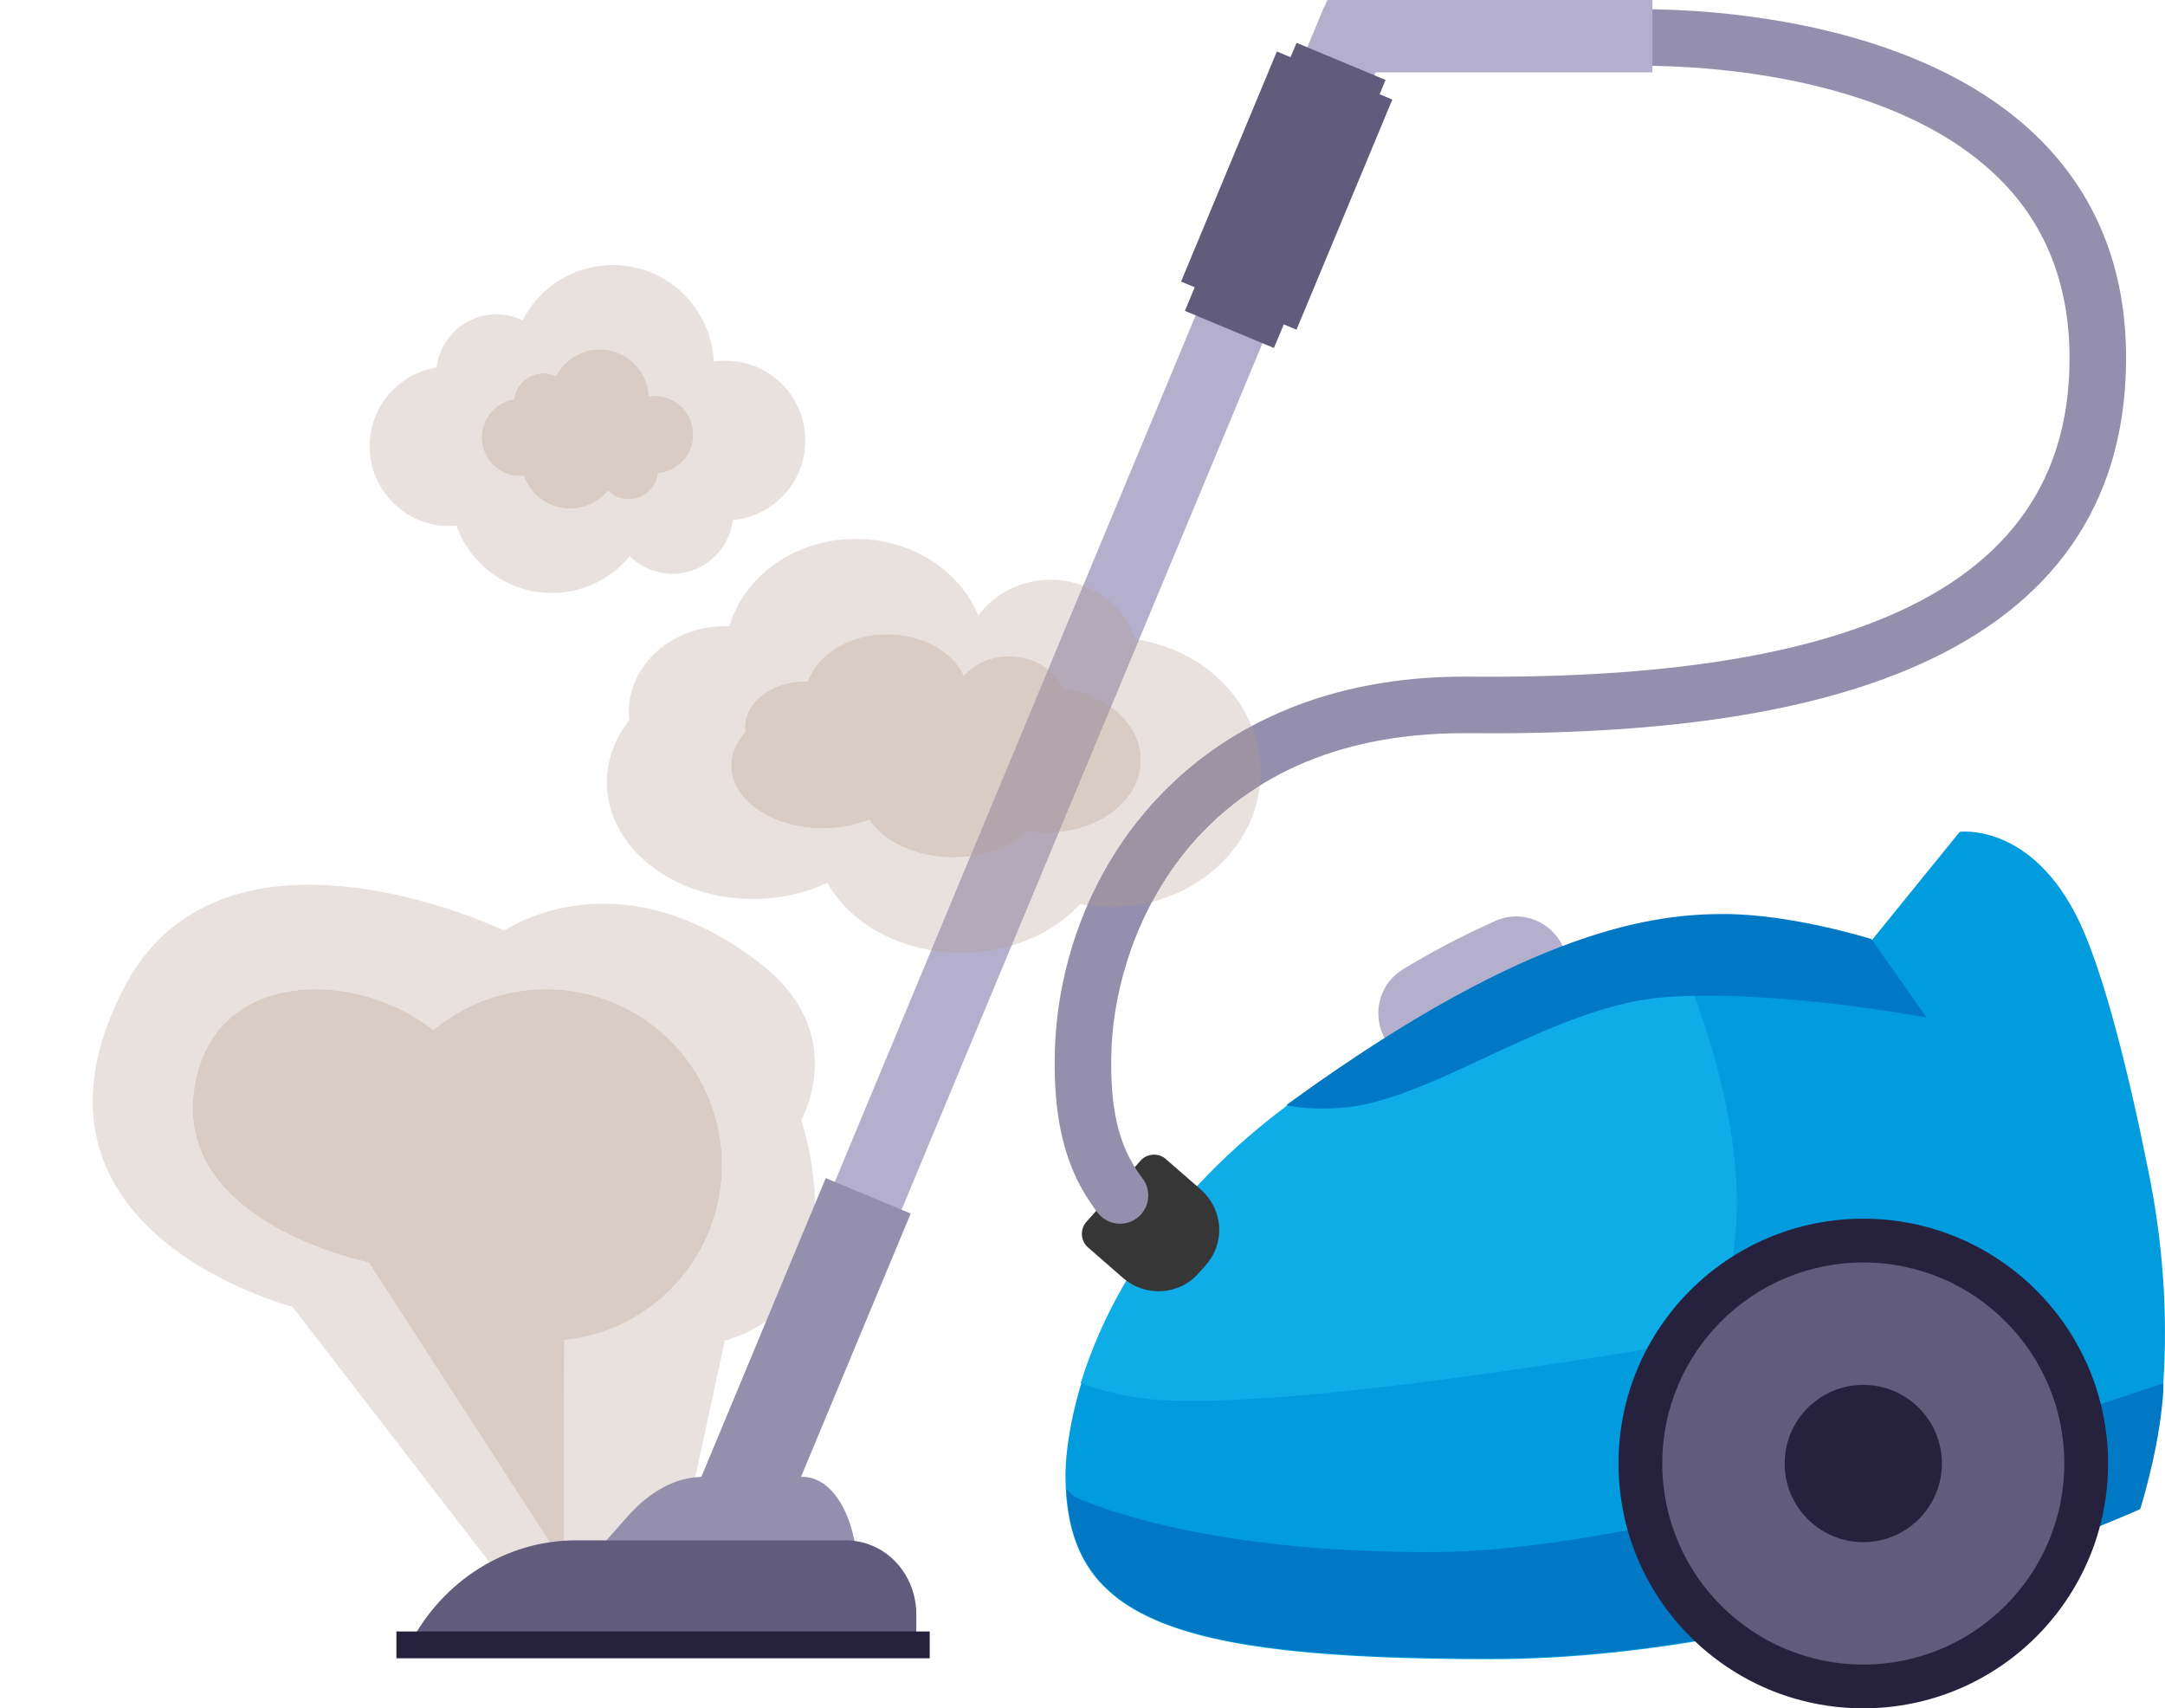 <?xml version="1.0" encoding="UTF-8"?><svg xmlns="http://www.w3.org/2000/svg" xmlns:xlink="http://www.w3.org/1999/xlink" height="615.4" preserveAspectRatio="xMidYMid meet" version="1.0" viewBox="-33.4 -0.0 780.0 615.4" width="780.0" zoomAndPan="magnify"><defs><clipPath id="a"><path d="M 350 299 L 746.59 299 L 746.59 598 L 350 598 Z M 350 299"/></clipPath><clipPath id="b"><path d="M 350 498 L 746.59 498 L 746.59 598 L 350 598 Z M 350 498"/></clipPath><clipPath id="c"><path d="M 549 439 L 727 439 L 727 615.379 L 549 615.379 Z M 549 439"/></clipPath><clipPath id="d"><path d="M 185 194 L 421 194 L 421 343 L 185 343 Z M 185 194"/></clipPath><clipPath id="e"><path d="M 302.121 342.285 C 285.293 339.48 271.422 330.266 264.684 317.988 C 256.836 321.695 247.684 323.832 237.898 323.832 C 208.816 323.832 185.238 305.023 185.238 281.824 C 185.238 273.613 188.199 265.957 193.305 259.488 C 193.203 258.512 193.141 257.527 193.141 256.531 C 193.141 239.426 208.676 225.562 227.84 225.562 C 228.359 225.562 228.867 225.609 229.387 225.629 C 234.621 207.527 252.988 194.137 274.906 194.137 C 295.199 194.137 312.445 205.625 319.055 221.691 C 324.891 213.922 334.355 208.844 345.074 208.844 C 349.219 208.844 353.18 209.602 356.816 210.98 L 344.258 241.129 C 340.633 238.199 335.68 236.395 330.215 236.395 C 323.496 236.395 317.562 239.133 313.902 243.324 C 309.762 234.656 298.949 228.461 286.227 228.461 C 272.488 228.461 260.977 235.684 257.691 245.449 C 257.371 245.438 257.051 245.41 256.723 245.41 C 244.711 245.41 234.973 252.891 234.973 262.113 C 234.973 262.652 235.012 263.184 235.078 263.711 C 231.879 267.199 230.02 271.328 230.02 275.758 C 230.02 288.27 244.801 298.414 263.031 298.414 C 269.164 298.414 274.902 297.266 279.82 295.266 C 284.922 303.262 296.543 308.848 310.07 308.848 C 312.172 308.848 314.223 308.715 316.215 308.457 L 302.121 342.285 M 331.059 340.617 L 348.074 299.766 C 364.746 298.16 377.652 287.137 377.652 273.777 C 377.652 266.207 373.508 259.391 366.883 254.609 L 376.941 230.457 C 395.754 233.672 411.105 245.68 417.52 261.559 C 389.277 276.699 369.688 300.078 358.359 326.105 C 357.465 325.98 356.582 325.832 355.703 325.664 C 349.598 332.434 341.039 337.695 331.059 340.617 M 381.656 324.855 C 390.062 309.152 402.594 294.156 420.484 282.992 C 418.285 303.027 402.562 319.484 381.656 324.855"/></clipPath></defs><g><g><path d="M 204.328 590.855 L 164.613 590.855 L 71.941 470.688 C 71.941 470.688 -33.371 443.781 10.84 356.629 C 25.742 327.246 52.227 318.695 77.992 318.695 C 113.848 318.695 148.32 335.242 148.32 335.242 C 148.32 335.242 162.184 325.539 184.039 325.539 C 199.656 325.539 219.352 330.488 240.992 347.465 C 273.043 372.602 255.25 403.473 255.25 403.473 C 255.25 403.473 262.191 423.672 259.738 444.035 L 248.797 470.309 C 243.902 475.785 237.094 480.238 227.754 482.906 L 204.328 590.855 M 80.277 356.336 C 58.859 356.336 39.219 367.453 36.297 394.309 C 31.207 441.152 99.438 454.773 99.438 454.773 L 169.707 563.359 L 169.934 482.746 C 201.848 479.453 226.734 452.488 226.734 419.707 C 226.734 384.703 198.359 356.328 163.355 356.328 C 147.883 356.328 133.711 361.879 122.707 371.09 C 111.109 361.781 95.258 356.336 80.277 356.336" fill="#e8e1dd"/></g><g><path d="M 169.707 563.359 L 99.438 454.773 C 99.438 454.773 31.207 441.152 36.297 394.309 C 39.219 367.453 58.859 356.336 80.277 356.336 C 95.258 356.336 111.109 361.781 122.707 371.09 C 133.711 361.879 147.883 356.328 163.355 356.328 C 198.359 356.328 226.734 384.703 226.734 419.707 C 226.734 452.488 201.848 479.453 169.934 482.746 L 169.707 563.359" fill="#d8ccc4"/></g><g><path d="M 474.156 381.922 C 460.484 375.836 459.332 356.949 472.102 349.148 C 481.047 343.684 492.16 337.625 505.398 331.727 C 517.605 326.289 531.363 335.332 531.363 348.695 L 531.363 354.086 L 474.156 381.922" fill="#b3afcc"/></g><g clip-path="url(#a)"><path d="M 350.48 531.375 C 350.48 531.375 348.551 457.672 433.52 396.195 C 518.488 334.723 562.906 329.895 587.688 329.895 C 612.148 329.895 640.793 338.906 640.793 338.906 L 672.656 299.641 C 672.656 299.641 696.797 296.422 713.855 328.285 C 724.477 347.918 734.453 391.047 740.57 421.625 C 745.719 446.727 747.648 472.156 746.039 497.582 C 745.719 501.121 745.398 504.66 745.074 507.559 C 743.145 525.262 737.352 543.605 737.352 543.605 C 737.352 543.605 619.551 597.68 503.684 597.68 C 386.531 597.68 350.48 582.551 350.48 531.375" fill="#019cde"/></g><g><path d="M 589.617 404.242 C 584.793 376.242 574.172 349.852 565.48 331.184 C 538.766 335.367 497.57 349.527 433.52 395.875 C 384.277 431.602 364.32 471.188 355.953 498.227 C 364.645 501.441 374.301 503.695 384.922 504.34 C 441.246 507.559 580.285 482.453 580.285 482.453 C 580.285 482.453 599.273 457.672 589.617 404.242" fill="#0eade7"/></g><g><path d="M 660.75 366.586 L 640.793 338.262 C 640.793 338.262 612.148 329.254 587.688 329.254 C 563.227 329.254 518.812 334.078 433.52 395.555 C 432.234 396.52 431.266 397.164 429.98 398.129 C 436.418 399.414 444.141 399.738 452.832 398.773 C 485.34 394.59 526.859 362.082 566.77 359.184 C 606.355 356.285 660.75 366.586 660.75 366.586" fill="#0078c3"/></g><g clip-path="url(#b)"><path d="M 486.305 559.055 C 395.539 560.02 353.699 539.102 353.699 539.102 L 350.805 536.523 C 353.379 583.516 390.715 597.355 503.684 597.355 C 619.551 597.355 737.672 543.605 737.672 543.605 C 737.672 543.605 743.465 525.262 745.398 507.559 C 745.719 504.984 746.039 501.766 746.039 498.227 C 703.234 513.031 562.586 558.09 486.305 559.055" fill="#0078c3"/></g><g clip-path="url(#c)"><path d="M 637.898 439.004 C 686.602 439.004 726.086 478.488 726.086 527.191 C 726.086 575.898 686.602 615.379 637.898 615.379 C 589.191 615.379 549.711 575.898 549.711 527.191 C 549.711 478.488 589.191 439.004 637.898 439.004" fill="#26223d"/></g><g><path d="M 637.898 454.773 C 677.891 454.773 710.316 487.195 710.316 527.191 C 710.316 567.188 677.891 599.609 637.898 599.609 C 597.902 599.609 565.48 567.188 565.48 527.191 C 565.48 487.195 597.902 454.773 637.898 454.773" fill="#615c7b"/></g><g><path d="M 637.898 498.867 C 653.539 498.867 666.223 511.551 666.223 527.191 C 666.223 542.832 653.539 555.516 637.898 555.516 C 622.254 555.516 609.574 542.832 609.574 527.191 C 609.574 511.551 622.254 498.867 637.898 498.867" fill="#26223d"/></g><g><path d="M 401.012 455.738 L 398.438 458.637 C 391.355 466.684 379.129 467.328 371.082 460.246 L 358.527 449.305 C 355.953 447.051 355.633 442.867 357.887 440.289 L 377.52 418.082 C 379.77 415.508 383.953 415.188 386.531 417.438 L 399.082 428.383 C 407.449 435.785 408.094 447.695 401.012 455.738" fill="#363636"/></g><g><path d="M 370.121 440.82 C 367.027 440.82 363.969 439.414 361.969 436.746 C 353.621 425.617 345.289 409.676 346.746 375.805 C 349.84 311.945 397.254 243.742 494.012 243.742 C 494.695 243.742 495.371 243.746 496.062 243.754 C 498.438 243.777 500.809 243.785 503.148 243.785 C 640.137 243.785 708.484 208.273 712.051 135.32 C 713.445 107.199 705.621 83.977 688.785 66.289 C 651.18 26.77 579.727 23.699 558.723 23.699 L 475.684 23.699 C 470.059 23.699 465.5 19.141 465.5 13.516 C 465.5 7.891 470.059 3.328 475.684 3.328 L 558.723 3.328 C 581.773 3.328 660.348 6.859 703.539 52.246 C 724.367 74.133 734.074 102.418 732.395 136.324 C 729.992 185.516 703.168 220.973 652.668 241.715 C 614.527 257.379 563.242 264.742 495.871 264.121 C 495.223 264.117 494.57 264.113 493.93 264.113 C 398.168 264.113 369.125 334.738 367.09 376.734 C 365.914 404.07 371.766 415.859 378.262 424.527 C 381.637 429.023 380.723 435.41 376.227 438.781 C 374.395 440.156 372.25 440.82 370.121 440.82" fill="#948fac"/></g><g><path d="M 444.785 -0.004 L 561.941 -0.004 L 561.941 26.066 L 444.785 26.066 L 444.785 -0.004" fill="#b3afcc"/></g><g><path d="M 219.836 539.84 L 443.703 2.383 L 467.77 12.406 L 243.898 549.863 L 219.836 539.84" fill="#b3afcc"/></g><g><path d="M 398.258 111.691 L 444.668 0.277 L 468.73 10.301 L 422.324 121.715 L 398.258 111.691" fill="#b3afcc"/></g><g><path d="M 392.105 101.434 L 426.633 18.543 L 468.227 35.867 L 433.699 118.762 L 392.105 101.434" fill="#615c7b"/></g><g><path d="M 393.488 111.988 L 433.707 15.43 L 465.793 28.797 L 425.574 125.352 L 393.488 111.988" fill="#615c7b"/></g><g><path d="M 215.715 540.562 L 264.102 424.395 L 294.703 437.141 L 246.316 553.309 L 215.715 540.562" fill="#948fac"/></g><g><path d="M 168.312 573.859 L 192.773 546.18 C 200.82 537.168 210.152 532.02 219.809 532.02 L 255.855 532.02 C 264.227 532.02 271.305 540.711 274.203 553.906 L 279.031 576.758 C 279.031 576.758 169.602 571.605 168.312 573.859" fill="#948fac"/></g><g><path d="M 296.73 592.207 L 114.242 592.207 C 126.148 569.355 149 554.871 174.105 554.871 L 271.305 554.871 C 285.469 554.871 296.73 566.781 296.73 581.586 L 296.73 592.207" fill="#615c7b"/></g><g><path d="M 109.414 587.699 L 301.559 587.699 L 301.559 597.355 L 109.414 597.355 L 109.414 587.699" fill="#26223d"/></g><g clip-path="url(#d)"><g clip-path="url(#e)"><path d="M 185.238 342.285 L 420.484 342.285 L 420.484 194.137 L 185.238 194.137 Z M 185.238 342.285" fill="#e8e1dd"/></g></g><g><path d="M 366.844 326.711 C 363.957 326.711 361.121 326.504 358.359 326.105 C 369.688 300.078 389.277 276.699 417.52 261.559 C 419.609 266.734 420.75 272.324 420.75 278.152 C 420.75 279.785 420.66 281.402 420.484 282.992 C 402.594 294.156 390.062 309.152 381.656 324.855 C 376.949 326.062 371.98 326.711 366.844 326.711" fill="#9d93a3"/></g><g><path d="M 312.941 343.172 C 309.23 343.172 305.613 342.867 302.121 342.285 L 316.215 308.457 C 324.691 307.359 332.023 304.035 336.879 299.406 C 339.133 299.773 341.465 299.969 343.859 299.969 C 345.285 299.969 346.691 299.898 348.074 299.766 L 331.059 340.617 C 325.41 342.27 319.309 343.172 312.941 343.172 M 366.883 254.609 C 362.121 251.176 356.074 248.789 349.367 247.938 C 348.344 245.328 346.57 243 344.258 241.129 L 356.816 210.98 C 365.707 214.352 372.656 221.434 375.629 230.246 C 376.07 230.312 376.508 230.383 376.941 230.457 L 366.883 254.609" fill="#b3a9b9"/></g><g><path d="M 310.07 308.848 C 296.543 308.848 284.922 303.262 279.82 295.266 C 274.902 297.266 269.164 298.414 263.031 298.414 C 244.801 298.414 230.02 288.27 230.02 275.758 C 230.02 271.328 231.879 267.199 235.078 263.711 C 235.012 263.184 234.973 262.652 234.973 262.113 C 234.973 252.891 244.711 245.41 256.723 245.41 C 257.051 245.41 257.371 245.438 257.691 245.449 C 260.977 235.684 272.488 228.461 286.227 228.461 C 298.949 228.461 309.762 234.656 313.902 243.324 C 317.562 239.133 323.496 236.395 330.215 236.395 C 335.68 236.395 340.633 238.199 344.258 241.129 L 316.215 308.457 C 314.223 308.715 312.172 308.848 310.07 308.848 M 348.074 299.766 L 366.883 254.609 C 373.508 259.391 377.652 266.207 377.652 273.777 C 377.652 287.137 364.746 298.16 348.074 299.766" fill="#d8ccc4"/></g><g><path d="M 316.215 308.457 L 344.258 241.129 C 346.57 243 348.344 245.328 349.367 247.938 C 356.074 248.789 362.121 251.176 366.883 254.609 L 348.074 299.766 C 346.691 299.898 345.285 299.969 343.859 299.969 C 341.465 299.969 339.133 299.773 336.879 299.406 C 332.023 304.035 324.691 307.359 316.215 308.457" fill="#b3a5ac"/></g><g><path d="M 165.379 213.594 C 149.539 213.594 136.098 203.484 131.055 189.383 C 130.227 189.453 129.395 189.508 128.547 189.508 C 112.66 189.508 99.777 176.629 99.777 160.738 C 99.777 146.449 110.207 134.629 123.863 132.387 C 125.188 121.59 134.375 113.223 145.531 113.223 C 148.891 113.223 152.059 114.004 154.902 115.355 C 160.949 103.57 173.199 95.484 187.359 95.484 C 206.938 95.484 222.867 110.918 223.758 130.273 C 225.133 130.074 226.527 129.934 227.961 129.934 C 243.848 129.934 256.73 142.812 256.73 158.703 C 256.73 173.703 245.246 186.008 230.598 187.34 C 229.348 198.223 220.117 206.676 208.902 206.676 C 202.898 206.676 197.465 204.254 193.516 200.336 C 186.824 208.434 176.703 213.594 165.379 213.594 M 155.32 171.469 C 157.773 178.32 164.305 183.234 171.996 183.234 C 177.5 183.234 182.418 180.727 185.668 176.789 C 187.59 178.695 190.227 179.871 193.145 179.871 C 198.594 179.871 203.078 175.762 203.684 170.477 C 210.805 169.828 216.383 163.852 216.383 156.562 C 216.383 148.844 210.125 142.586 202.406 142.586 C 201.711 142.586 201.031 142.652 200.363 142.75 C 199.93 133.348 192.191 125.848 182.68 125.848 C 175.797 125.848 169.848 129.773 166.91 135.504 C 165.527 134.844 163.988 134.465 162.355 134.465 C 156.934 134.465 152.473 138.531 151.828 143.777 C 145.191 144.863 140.125 150.609 140.125 157.551 C 140.125 165.273 146.383 171.531 154.105 171.531 C 154.516 171.531 154.918 171.504 155.32 171.469" fill="#e8e1dd"/></g><g><path d="M 171.996 183.234 C 164.305 183.234 157.773 178.32 155.32 171.469 C 154.918 171.504 154.516 171.531 154.105 171.531 C 146.383 171.531 140.125 165.273 140.125 157.551 C 140.125 150.609 145.191 144.863 151.828 143.777 C 152.473 138.531 156.934 134.465 162.355 134.465 C 163.988 134.465 165.527 134.844 166.91 135.504 C 169.848 129.773 175.797 125.848 182.68 125.848 C 192.191 125.848 199.93 133.348 200.363 142.75 C 201.031 142.652 201.711 142.586 202.406 142.586 C 210.125 142.586 216.383 148.844 216.383 156.562 C 216.383 163.852 210.805 169.828 203.684 170.477 C 203.078 175.762 198.594 179.871 193.145 179.871 C 190.227 179.871 187.59 178.695 185.668 176.789 C 182.418 180.727 177.5 183.234 171.996 183.234" fill="#d8ccc4"/></g></g></svg>